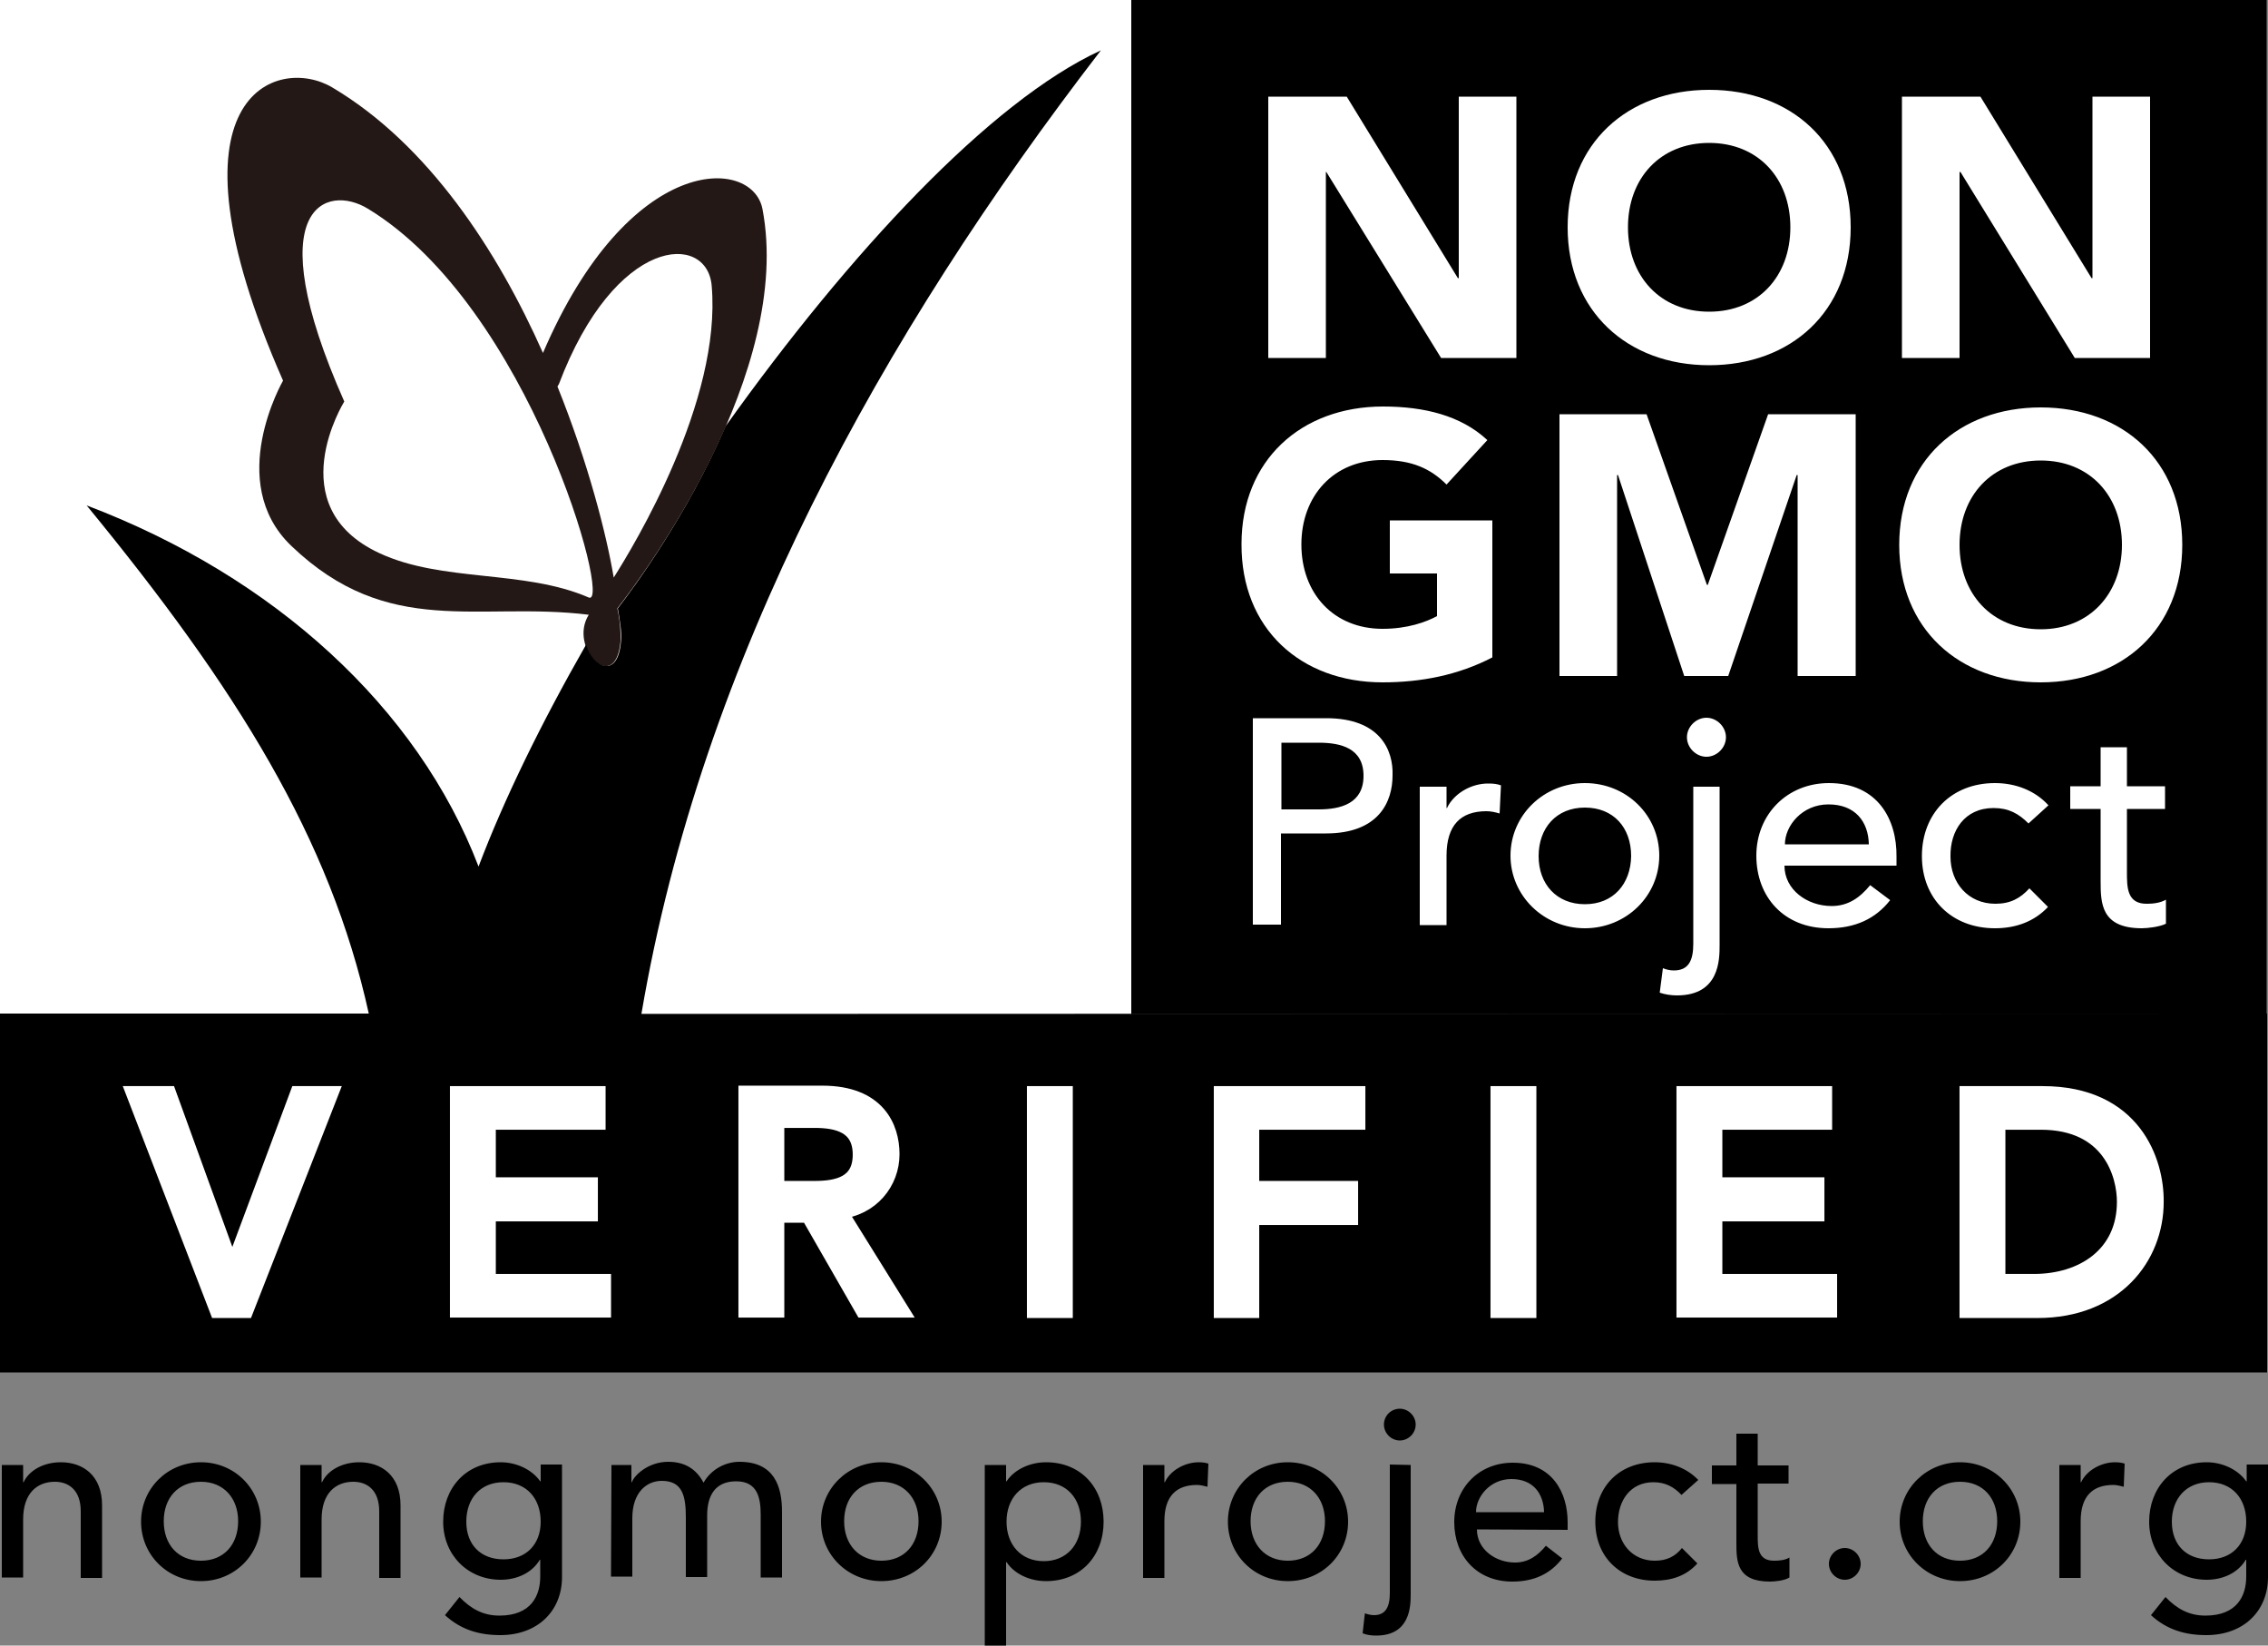 <?xml version="1.0" encoding="utf-8"?>
<!-- Generator: Adobe Illustrator 21.0.0, SVG Export Plug-In . SVG Version: 6.00 Build 0)  -->
<svg version="1.1" id="Calque_1" xmlns="http://www.w3.org/2000/svg" xmlns:xlink="http://www.w3.org/1999/xlink" x="0px" y="0px"
	 viewBox="0 0 500 362.7" style="enable-background:new 0 0 500 362.7;" xml:space="preserve">
<rect x="0" y="0" width="500" height="362.7" fill="#808080" stroke="none"/>
<style type="text/css">
	.st0{fill:#FFFFFF;}
	.st1{fill:#231815;}
	.st2{fill:none;stroke:#FFFFFF;stroke-width:3.615;}
</style>
<path class="st0" d="M0,0h249.4v223.5H0V0z"/>
<path class="st1" d="M168.1,46.1c-2.2-11.6-29.4-12.6-48.4,31.7c-10-22.5-25.2-45.9-46.4-58.5c-12-7.2-38.8,1.2-10.9,64.6
	c0,0-12.9,22.3,1.8,36.4c21.5,20.6,41.3,12.2,65.6,15.2c-4.6,7.3,5.9,17.9,7,5.9c0.1-1.9-0.1-4.6-0.7-7.3
	C142.3,126.2,174.9,81.9,168.1,46.1"/>
<path d="M249.4,0h250.3v223.5H249.4V0z"/>
<path d="M141.4,223.5c13.3-78.2,52.9-149.6,101.3-212.4c-24.4,11.2-55.5,44.7-82.7,82.8c-8.5,19.7-20.4,35.8-23.8,40.2
	c0.5,2.8,0.9,5.4,0.7,7.3c-0.7,8.4-6.2,5.7-7.7,0.7c-9.9,17.3-18.1,34.1-23.7,48.9c-13.4-35-45-63.9-86.4-79.6
	c33.1,40.3,53.7,73.4,62.2,112H0v79.1h499.8v-79.1"/>
<path class="st0" d="M156.9,63c-1-11.9-21.3-11.1-33.7,21.7c0,0-0.1,0.1-0.3,0.5c6.8,16.9,10.8,32.6,12.4,42.1
	C139.8,120.2,159.1,88.4,156.9,63 M129.8,131.7c5.2,2.2-13.1-64.1-48.7-85.7c-9-5.5-24.4-0.8-5.2,42.5c0,0-14.4,23.1,7.7,33.4
	C97.5,128.4,115.5,125.5,129.8,131.7 M51.3,279.8h-0.2l-14-38.6h-7.4L48,288.7h6.1l18.6-47.5h-7"/>
<path class="st2" d="M51.3,279.8h-0.2l-14-38.6h-7.4L48,288.7h6.1l18.6-47.5h-7L51.3,279.8z"/>
<path class="st0" d="M107.5,267.4H130v-6.1h-22.5v-14.1h24.2v-6H101v47.4h31.9v-6h-25.4"/>
<path class="st2" d="M107.5,267.4H130v-6.1h-22.5v-14.1h24.2v-6H101v47.4h31.9v-6h-25.4L107.5,267.4z"/>
<path class="st0" d="M196.5,254.4c0-5.9-3-13.3-15.2-13.3h-16.7v47.5h6.5v-20.9h7.2l12.1,20.9h8.1L185,266.9
	C192.1,266.2,196.5,260.5,196.5,254.4 M171.1,262.1v-15.3h8.5c5.1,0,10.2,1.2,10.2,7.7c0,6.5-5.1,7.6-10.2,7.6H171.1L171.1,262.1z"
	/>
<path class="st2" d="M171.1,262.1v-15.3h8.5c5.1,0,10.2,1.2,10.2,7.7c0,6.5-5.1,7.6-10.2,7.6L171.1,262.1L171.1,262.1z"/>
<path class="st2" d="M196.5,254.4c0-5.9-3.1-13.3-15.2-13.3h-16.7v47.5h6.5v-20.9h7.2l12,20.9h8.1l-13.5-21.7
	C192.1,266.2,196.5,260.5,196.5,254.4L196.5,254.4z"/>
<path class="st0" d="M228.2,241.2h6.5v47.5h-6.5V241.2z"/>
<path class="st2" d="M228.2,241.2h6.5v47.5h-6.5V241.2z"/>
<path class="st0" d="M269.4,288.7h6.4v-20.5h21.8v-6.1h-21.8v-14.9h23.4v-6h-29.8"/>
<path class="st2" d="M269.4,288.7h6.4v-20.5h21.8v-6.1h-21.8v-14.9h23.4v-6h-29.8V288.7z"/>
<path class="st0" d="M330.4,241.2h6.5v47.5h-6.5V241.2z"/>
<path class="st2" d="M330.4,241.2h6.5v47.5h-6.5V241.2z"/>
<path class="st0" d="M377.9,267.4h22.5v-6.1h-22.5v-14.1h24.2v-6h-30.7v47.4h31.8v-6h-25.3"/>
<path class="st2" d="M377.9,267.4h22.5v-6.1h-22.5v-14.1h24.2v-6h-30.7v47.4h31.8v-6h-25.3V267.4z"/>
<path class="st0" d="M450.3,241.2h-16.5v47.5h15.5c17,0,26-11.6,26-23.7C475.3,256.1,470.4,241.2,450.3,241.2 M448.4,282.6h-8.1
	v-35.4h9.6c15.4,0,18.6,11.7,18.6,17.7C468.5,276.6,459.2,282.6,448.4,282.6"/>
<path class="st2" d="M448.4,282.6h-8.1v-35.4h9.6c15.4,0,18.6,11.7,18.6,17.7C468.5,276.6,459.2,282.6,448.4,282.6L448.4,282.6z"/>
<path class="st2" d="M450.3,241.2h-16.5v47.5h15.4c17,0,26-11.6,26-23.8C475.3,256.1,470.4,241.2,450.3,241.2z"/>
<path d="M0.4,322.9h4.7v3.8h0.1c1.2-2.6,4.4-4.4,8.2-4.4c4.9,0,9.1,2.9,9.1,9.5v16h-4.7v-14.7c0-4.7-2.7-6.5-5.7-6.5
	c-3.9,0-7,2.5-7,8.3v12.8H0.4 M44.3,322.3c7.4,0,13.2,5.8,13.2,13.1c0,7.3-5.8,13.1-13.2,13.1s-13.2-5.8-13.2-13.1
	C31.1,328.1,36.9,322.3,44.3,322.3 M44.3,344c5.1,0,8.2-3.6,8.2-8.7c0-5.1-3.2-8.7-8.2-8.7c-5.1,0-8.2,3.6-8.2,8.7
	C36.1,340.4,39.2,344,44.3,344 M66.2,322.9h4.7v3.8H71c1.2-2.6,4.4-4.4,8.2-4.4c4.9,0,9.1,2.9,9.1,9.5v16h-4.7v-14.7
	c0-4.7-2.7-6.5-5.7-6.5c-3.9,0-7,2.5-7,8.3v12.8h-4.7 M123.9,347.6c0,7.5-5.4,12.8-13.6,12.8c-4.7,0-8.7-1.2-12.2-4.4l3.2-4
	c2.5,2.6,5.2,4.1,8.8,4.1c7,0,9-4.4,9-8.6v-3.7H119c-1.8,3-5.2,4.4-8.6,4.4c-7.3,0-12.7-5.5-12.7-12.8s4.9-13.1,12.7-13.1
	c3.3,0,6.8,1.5,8.7,4.2h0.1v-3.7h4.7 M102.8,335.4c0,5.1,3.2,8.3,8.2,8.3s8.2-3.3,8.2-8.3c0-5.1-3.1-8.7-8.2-8.7
	S102.8,330.3,102.8,335.4 M134.8,322.9h4.4v3.8h0.1c0.5-1.5,3.6-4.5,8-4.5c3.7,0,6.2,1.6,7.8,4.6c1.7-3,4.9-4.6,7.9-4.6
	c7.7,0,9.4,5.4,9.4,11v14.5h-4.7v-13.9c0-3.8-0.8-7.3-5.4-7.3c-4.6,0-6.4,3.1-6.4,7.5v13.6h-4.7v-13.1c0-4.7-0.7-8.1-5.3-8.1
	c-3.4,0-6.5,2.6-6.5,8.2v12.9h-4.7 M194.3,322.3c7.4,0,13.3,5.8,13.3,13.1c0,7.3-5.8,13.1-13.3,13.1c-7.4,0-13.3-5.8-13.3-13.1
	C181,328.1,186.9,322.3,194.3,322.3 M194.3,344c5.1,0,8.2-3.6,8.2-8.7c0-5.1-3.2-8.7-8.2-8.7c-5.1,0-8.2,3.6-8.2,8.7
	C186.1,340.4,189.3,344,194.3,344 M217.1,322.9h4.7v3.6h0.1c1.8-2.7,5.3-4.2,8.7-4.2c7.8,0,12.7,5.7,12.7,13.1
	c0,7.5-5,13.1-12.7,13.1c-3.6,0-7-1.6-8.7-4.2h-0.1v18.4h-4.7 M221.9,335.4c0,5.1,3.2,8.7,8.2,8.7s8.2-3.6,8.2-8.7
	c0-5.1-3.1-8.7-8.2-8.7C225.1,326.7,221.9,330.3,221.9,335.4 M252,322.9h4.7v3.8h0.1c1.2-2.6,4.4-4.4,7.5-4.4c0.7,0,1.5,0.1,2.1,0.3
	l-0.2,5.1c-0.8-0.2-1.6-0.4-2.3-0.4c-4.6,0-7.2,2.5-7.2,8v12.5H252 M283.9,322.3c7.4,0,13.3,5.8,13.3,13.1c0,7.3-5.8,13.1-13.3,13.1
	c-7.4,0-13.2-5.8-13.2-13.1C270.7,328.1,276.5,322.3,283.9,322.3 M283.9,344c5.1,0,8.2-3.6,8.2-8.7c0-5.1-3.2-8.7-8.2-8.7
	c-5.1,0-8.2,3.6-8.2,8.7C275.7,340.4,278.9,344,283.9,344 M311,322.9v28.5c0,2.6-0.1,9.1-7.6,9.1c-1,0-2-0.1-3-0.5l0.5-4.4
	c0.6,0.2,1.3,0.4,2,0.4c2.5,0,3.5-1.7,3.5-4.9v-28.3 M308.6,310.5c1.9,0,3.5,1.6,3.5,3.5c0,1.9-1.6,3.5-3.5,3.5s-3.5-1.6-3.5-3.5
	C305.1,312,306.7,310.5,308.6,310.5 M325.6,337.1c0,4.4,4.1,7.3,8.4,7.3c2.9,0,5-1.5,6.8-3.7l3.6,2.8c-2.6,3.4-6.2,5.1-11,5.1
	c-7.9,0-12.8-5.7-12.8-13.1c0-7.5,5.4-13.1,12.9-13.1c8.8,0,12.1,6.7,12.1,13.1v1.7 M340.4,333.3c-0.1-4.1-2.4-7.3-7.2-7.3
	c-4.7,0-7.8,3.9-7.8,7.3H340.4z M370.7,329.5c-1.7-1.8-3.6-2.8-6.2-2.8c-5.1,0-7.8,4.1-7.8,8.8c0,4.7,3.2,8.5,8.1,8.5
	c2.6,0,4.5-0.9,6-2.8l3.4,3.4c-2.5,2.8-5.8,3.8-9.4,3.8c-7.7,0-13.1-5.3-13.1-13s5.3-13.1,13.1-13.1c3.6,0,7.1,1.3,9.6,3.9
	 M394.3,327h-6.8v11.3c0,2.8,0,5.7,3.6,5.7c1.1,0,2.4-0.1,3.4-0.7v4.4c-1.1,0.7-3.3,0.9-4.3,0.9c-7.3,0-7.4-4.4-7.4-8.5v-13h-5.4
	V323h5.4v-7h4.7v7h6.8 M403.2,344.7c0-1.9,1.6-3.5,3.5-3.5s3.5,1.6,3.5,3.5c0,1.9-1.6,3.5-3.5,3.5S403.2,346.6,403.2,344.7
	 M432.1,322.3c7.4,0,13.3,5.8,13.3,13.1c0,7.3-5.8,13.1-13.3,13.1c-7.4,0-13.3-5.8-13.3-13.1C418.8,328.1,424.7,322.3,432.1,322.3
	 M432.1,344c5.1,0,8.2-3.6,8.2-8.7c0-5.1-3.1-8.7-8.2-8.7s-8.2,3.6-8.2,8.7C423.9,340.4,427,344,432.1,344 M454,322.9h4.7v3.8h0.1
	c1.2-2.6,4.4-4.4,7.5-4.4c0.7,0,1.5,0.1,2.1,0.3l-0.2,5.1c-0.8-0.2-1.6-0.4-2.3-0.4c-4.6,0-7.2,2.5-7.2,8v12.5H454 M500,347.6
	c0,7.5-5.4,12.8-13.6,12.8c-4.7,0-8.7-1.2-12.2-4.4l3.2-4c2.5,2.6,5.2,4.1,8.8,4.1c7,0,9-4.4,9-8.6v-3.7h-0.1
	c-1.8,3-5.2,4.4-8.6,4.4c-7.3,0-12.7-5.5-12.7-12.8s4.9-13.1,12.7-13.1c3.3,0,6.8,1.5,8.7,4.2h0.1v-3.7h4.7 M478.8,335.4
	c0,5.1,3.2,8.3,8.2,8.3s8.2-3.3,8.2-8.3c0-5.1-3.1-8.7-8.2-8.7C482,326.7,478.8,330.3,478.8,335.4"/>
<path class="st0" d="M292.3,37.9h0.1l25.3,41h16.6V21.3h-12.7v40h-0.2l-24.5-40h-17.3v57.6h12.7 M376.8,80.5
	c18,0,31.2-11.8,31.2-30.4c0-18.5-13.1-30.3-31.2-30.3c-18,0-31.2,11.8-31.2,30.3S358.8,80.5,376.8,80.5 M376.8,31.5
	c10.8,0,17.9,7.8,17.9,18.6s-7.1,18.6-17.9,18.6s-17.9-7.8-17.9-18.6S366,31.5,376.8,31.5 M432,37.9h0.2l25.2,41H474V21.3h-12.7v40
	h-0.2l-24.5-40h-17.3v57.6H432 M292.4,158.3h-16.2v45.5h6.2v-20.1h9.9c11.7,0,14.7-7,14.7-12.8C307.2,165.3,304.2,158.3,292.4,158.3
	 M290.7,178.4h-8.2v-14.7h8.2c4.9,0,9.9,1.2,9.9,7.3S295.6,178.4,290.7,178.4 M319,178.1h-0.1v-4.7H313v30.5h5.9v-15.3
	c0-6.7,3.1-9.8,8.8-9.8c0.9,0,1.9,0.2,2.9,0.5l0.3-6.2c-0.8-0.3-1.7-0.4-2.6-0.4C324.4,172.6,320.5,174.9,319,178.1 M349.4,172.6
	c-9.1,0-16.4,7.1-16.4,16c0,8.8,7.3,16,16.4,16s16.4-7.1,16.4-16S358.6,172.6,349.4,172.6 M349.4,199.3c-6.2,0-10.2-4.4-10.2-10.6
	c0-6.2,3.9-10.7,10.2-10.7s10.2,4.4,10.2,10.7C359.5,194.8,355.7,199.3,349.4,199.3 M376.2,158.2c-2.3,0-4.3,2-4.3,4.3
	s2,4.3,4.3,4.3s4.3-2,4.3-4.3S378.5,158.2,376.2,158.2 M373.3,208c0,3.8-1.1,5.9-4.3,5.9c-0.8,0-1.7-0.2-2.4-0.5l-0.7,5.4
	c1.2,0.4,2.5,0.6,3.8,0.6c9.4,0,9.4-7.9,9.4-11.1v-34.9h-5.8 M403.2,172.6c-9.2,0-16,6.9-16,16c0,9.1,6.1,16,15.9,16
	c5.9,0,10.4-2.1,13.6-6.2l-4.4-3.3c-2.3,2.8-4.9,4.6-8.5,4.6c-5.4,0-10.4-3.6-10.4-8.9h24.7v-2C418.2,180.8,414.1,172.6,403.2,172.6
	 M393.5,186.1c0-4.1,3.8-8.8,9.6-8.8c5.9,0,8.8,3.8,8.9,8.8H393.5z M439.5,178.1c3.3,0,5.5,1.2,7.7,3.4l4.4-4
	c-3-3.3-7.3-4.9-11.8-4.9c-9.6,0-16.1,6.7-16.1,16.1s6.6,15.9,16.1,15.9c4.5,0,8.6-1.4,11.7-4.7l-4.1-4.1c-2,2.2-4.2,3.4-7.5,3.4
	c-6,0-9.9-4.6-9.9-10.4C429.9,183.1,433.1,178.1,439.5,178.1 M468.9,192.2v-13.9h8.4v-5h-8.4v-8.6h-5.8v8.6h-6.7v5h6.7v15.9
	c0,4.9,0.1,10.4,9.1,10.4c1.2,0,3.9-0.3,5.3-1v-5.3c-1.2,0.7-2.8,0.9-4.1,0.9C468.9,199.3,468.9,195.6,468.9,192.2 M304.8,150.4
	c8.5,0,16.7-1.6,24.2-5.5v-30.2h-22.6v11.7h10.4v9.4c-2.4,1.3-6.5,2.8-12,2.8c-10.8,0-17.9-7.8-17.9-18.6c0-10.7,7.1-18.6,17.9-18.6
	c6.5,0,10.6,1.9,14.1,5.4l9-9.8c-5.8-5.4-13.9-7.4-23-7.4c-18,0-31.2,11.8-31.2,30.3C273.6,138.6,286.8,150.4,304.8,150.4
	 M396.3,104.7V149h12.8V91.3h-19.3l-13.3,37.6h-0.2L363,91.3h-19.2V149h12.7v-44.3h0.2l14.6,44.3h9.7l15.1-44.3 M449.9,150.4
	c18,0,31.2-11.8,31.2-30.3S468,89.8,449.9,89.8c-18,0-31.2,11.8-31.2,30.3S431.9,150.4,449.9,150.4 M449.9,101.5
	c10.8,0,17.9,7.8,17.9,18.6c0,10.7-7.1,18.6-17.9,18.6s-17.9-7.8-17.9-18.6S439.1,101.5,449.9,101.5"/>
</svg>
